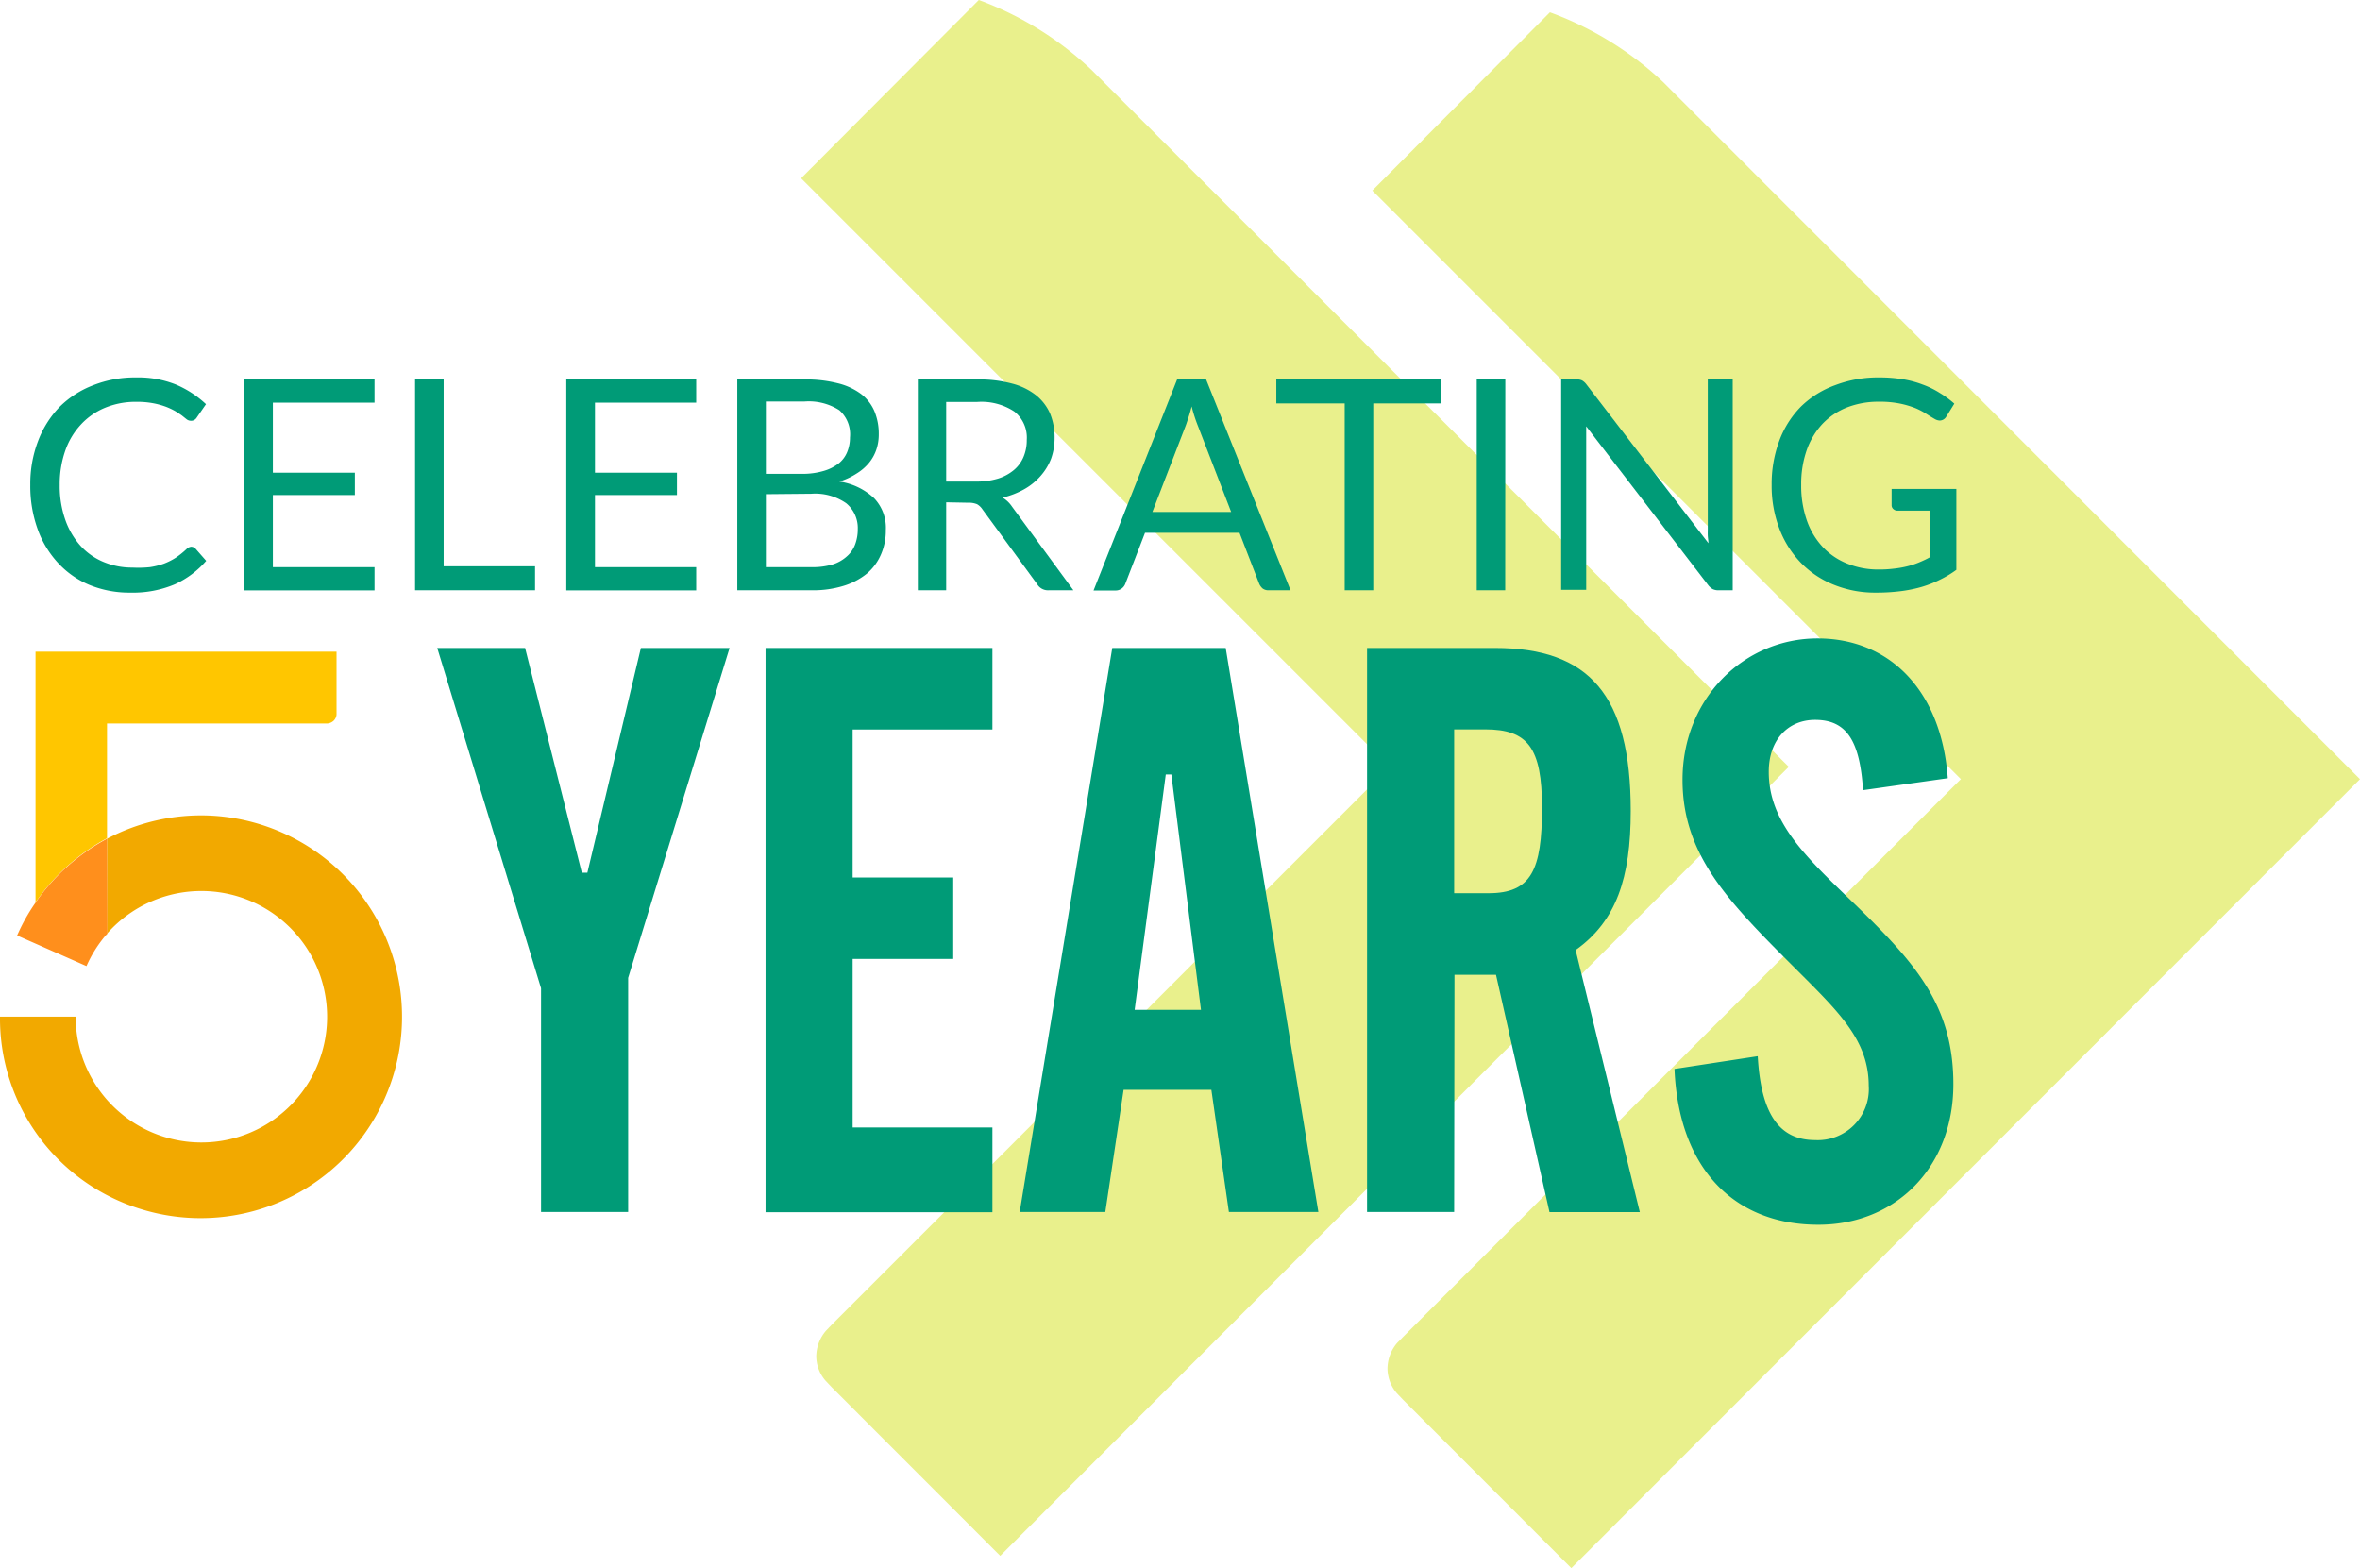 <svg xmlns="http://www.w3.org/2000/svg" viewBox="0 0 220.54 146.54"><defs><style>.cls-1{fill:#d0df00;opacity:0.45;}.cls-2{fill:#009b77;}.cls-3{fill:#ffc600;}.cls-4{fill:#f2a900;}.cls-5{fill:#ff8f1c;}</style></defs><g id="Layer_2" data-name="Layer 2"><g id="Layer_1-2" data-name="Layer 1"><path class="cls-1" d="M220.54,72.81l-73.7,73.73-15.72-15.73-.58-.61a3.58,3.58,0,0,1-.88-2.31,3.71,3.71,0,0,1,.91-2.4l.48-.49,52.19-52.19-55-55L144.84,1.15a31.08,31.08,0,0,1,10.58,6.52Z"/><path class="cls-1" d="M167.16,71.66,93.47,145.39,77.75,129.66l-.58-.61a3.52,3.52,0,0,1-.89-2.31,3.74,3.74,0,0,1,.92-2.4l.47-.49,52.19-52.19-55-55L91.47,0A30.91,30.91,0,0,1,102,6.53Z"/><path class="cls-2" d="M49.07,60.55l5.3,21h.52l5-21h8.29L58.7,91.38v21.88H50.56V92.35l-9.7-31.8Z"/><path class="cls-2" d="M71.54,60.55h21.2v7.62H79.68V82h9.4v7.61h-9.4v15.75H92.74v7.92H71.54Z"/><path class="cls-2" d="M103.94,60.55h10.6l8.66,52.71h-8.36l-1.64-11.42H105l-1.71,11.42h-8Zm8.29,33.82-2.77-22h-.52l-2.91,22Z"/><path class="cls-2" d="M135.89,113.26h-8.14V60.55H139.7c8.81,0,12.69,4.41,12.69,15.23,0,6.27-1.35,10.3-5.15,13l6,24.49h-8.44l-5-22.18h-3.88Zm0-29.79h3.21c4,0,5-2.16,5-8,0-5.6-1.34-7.31-5.3-7.31h-2.91Z"/><path class="cls-2" d="M164.26,98.7c.3,5.3,1.94,7.84,5.37,7.84a4.77,4.77,0,0,0,5-5.08c0-4.4-3-7.09-7.32-11.42-5.9-5.9-10.08-10.23-10.08-17.17,0-7.61,5.75-13.21,12.62-13.21,6.72,0,11.57,4.85,12.17,13.06l-7.92,1.12c-.3-4.55-1.49-6.57-4.48-6.57-2.53,0-4.33,1.87-4.33,4.85,0,4.78,3.51,8,8.14,12.47,5.6,5.45,9.11,9.41,9.11,16.72,0,7.77-5.38,13.14-12.62,13.14-7.91,0-13.06-5.3-13.44-14.56Z"/><path class="cls-3" d="M10,78.38V67.61H30.59a1,1,0,0,0,.6-.27.91.91,0,0,0,.26-.57V60.9H3.32V84.33h0a19,19,0,0,1,6.69-6Z"/><path class="cls-4" d="M19.53,76.21A18.81,18.81,0,0,0,10,78.38h0v8.87h0A11.75,11.75,0,1,1,7.07,95H0a18.63,18.63,0,0,0,13.21,18,18.82,18.82,0,1,0,6.32-36.79Z"/><path class="cls-5" d="M10,78.38h0a18.9,18.9,0,0,0-6.7,6l.05,0-.05,0h0A17.66,17.66,0,0,0,1.6,87.42l6.48,2.86a11.68,11.68,0,0,1,1.79-2.86h0l.16-.16Z"/><path class="cls-2" d="M17.87,51.09a.57.57,0,0,1,.4.18l1,1.14a8.61,8.61,0,0,1-2.93,2.19,10.06,10.06,0,0,1-4.16.78,9.85,9.85,0,0,1-3.87-.74A8.35,8.35,0,0,1,5.4,52.58,9.2,9.2,0,0,1,3.5,49.4a11.88,11.88,0,0,1-.67-4.08,11.23,11.23,0,0,1,.72-4.09,9.41,9.41,0,0,1,2-3.19A9,9,0,0,1,8.71,36a10.62,10.62,0,0,1,4-.73,9.47,9.47,0,0,1,3.74.67,9.55,9.55,0,0,1,2.8,1.83L18.4,39a.69.69,0,0,1-.22.23.58.58,0,0,1-.35.09.67.67,0,0,1-.38-.13L17,38.83c-.18-.13-.39-.27-.64-.42a6.66,6.66,0,0,0-.88-.41,7.38,7.38,0,0,0-1.18-.32,8,8,0,0,0-1.56-.13,7.51,7.51,0,0,0-2.89.54,6.38,6.38,0,0,0-2.26,1.55,6.89,6.89,0,0,0-1.48,2.44,9.45,9.45,0,0,0-.53,3.24,9.56,9.56,0,0,0,.53,3.28A7.17,7.17,0,0,0,7.52,51a6,6,0,0,0,2.17,1.52,6.86,6.86,0,0,0,2.69.52A10.68,10.68,0,0,0,14,53a7.06,7.06,0,0,0,1.3-.32,6.17,6.17,0,0,0,1.12-.56,8,8,0,0,0,1-.8A.71.71,0,0,1,17.87,51.09Z"/><path class="cls-2" d="M35,35.46v2.17H25.5v6.54h7.66v2.09H25.5V53H35v2.17H22.82V35.46Z"/><path class="cls-2" d="M41.46,52.92H50v2.24H38.79V35.46h2.67Z"/><path class="cls-2" d="M65.06,35.46v2.17H55.6v6.54h7.66v2.09H55.6V53h9.46v2.17H52.92V35.46Z"/><path class="cls-2" d="M68.9,55.16V35.46h6.28a12,12,0,0,1,3.13.36,6,6,0,0,1,2.16,1,4,4,0,0,1,1.25,1.62,5.46,5.46,0,0,1,.4,2.15A4.36,4.36,0,0,1,81.9,42a3.94,3.94,0,0,1-.69,1.25,4.65,4.65,0,0,1-1.16,1,6.38,6.38,0,0,1-1.62.75,6,6,0,0,1,3.25,1.55,4,4,0,0,1,1.1,3,5.5,5.5,0,0,1-.46,2.28A4.85,4.85,0,0,1,81,53.61a6.44,6.44,0,0,1-2.18,1.14,9.69,9.69,0,0,1-2.93.41Zm2.67-10.88h3.52A7,7,0,0,0,77,44a4.19,4.19,0,0,0,1.37-.69,2.63,2.63,0,0,0,.8-1.07,3.54,3.54,0,0,0,.26-1.36,3,3,0,0,0-1-2.55,5.3,5.3,0,0,0-3.25-.81H71.57Zm0,1.9V53h4.26a6.65,6.65,0,0,0,2-.26A3.53,3.53,0,0,0,79.13,52a2.71,2.71,0,0,0,.78-1.12,4,4,0,0,0,.25-1.44,3,3,0,0,0-1.08-2.41,5.08,5.08,0,0,0-3.27-.89Z"/><path class="cls-2" d="M88.42,46.94v8.22H85.77V35.46h5.56a11.78,11.78,0,0,1,3.23.38,6.06,6.06,0,0,1,2.25,1.09,4.5,4.5,0,0,1,1.32,1.72,5.89,5.89,0,0,1,.42,2.27,5.7,5.7,0,0,1-.33,1.95,5.33,5.33,0,0,1-1,1.63,5.83,5.83,0,0,1-1.53,1.23,7.72,7.72,0,0,1-2,.77,2.79,2.79,0,0,1,.88.84l5.74,7.82H98a1.17,1.17,0,0,1-1.07-.56l-5.12-7a1.51,1.51,0,0,0-.5-.48,2,2,0,0,0-.83-.14Zm0-1.94h2.79a6.8,6.8,0,0,0,2.06-.28,4.28,4.28,0,0,0,1.48-.8,3.22,3.22,0,0,0,.9-1.23,4,4,0,0,0,.3-1.58,3.11,3.11,0,0,0-1.16-2.65,5.58,5.58,0,0,0-3.46-.9H88.42Z"/><path class="cls-2" d="M120.6,55.16h-2.06A.89.89,0,0,1,118,55a1.25,1.25,0,0,1-.33-.45l-1.84-4.76H107l-1.84,4.76a1,1,0,0,1-.33.44.94.94,0,0,1-.58.19h-2.06L110,35.46h2.71Zm-12.91-7.32h7.36l-3.09-8a14.14,14.14,0,0,1-.6-1.86c-.1.38-.2.73-.29,1s-.19.6-.28.83Z"/><path class="cls-2" d="M134.69,35.46V37.7h-6.36V55.16h-2.67V37.7h-6.39V35.46Z"/><path class="cls-2" d="M140.66,55.16H138V35.46h2.67Z"/><path class="cls-2" d="M147.84,35.55a1.38,1.38,0,0,1,.4.36l11.41,14.85c0-.24-.05-.47-.06-.7s0-.44,0-.65V35.46h2.33v19.7h-1.34a1.19,1.19,0,0,1-.53-.11,1.4,1.4,0,0,1-.42-.37l-11.4-14.84c0,.23,0,.46,0,.68s0,.42,0,.6v14h-2.34V35.46h1.37A1.17,1.17,0,0,1,147.84,35.55Z"/><path class="cls-2" d="M175.51,53.22a11,11,0,0,0,1.46-.08,9.16,9.16,0,0,0,1.26-.22,7.35,7.35,0,0,0,1.12-.37c.34-.14.69-.3,1-.48V47.72h-3a.57.57,0,0,1-.42-.15.47.47,0,0,1-.16-.37V45.69h6.05v7.56a9.79,9.79,0,0,1-1.55.93,10.3,10.3,0,0,1-1.71.67,12.82,12.82,0,0,1-2,.4,17.92,17.92,0,0,1-2.27.13,10.23,10.23,0,0,1-3.93-.74,8.87,8.87,0,0,1-3.08-2.06,9.3,9.3,0,0,1-2-3.18,11.21,11.21,0,0,1-.72-4.08,11.53,11.53,0,0,1,.71-4.12,9.05,9.05,0,0,1,2-3.18A8.9,8.9,0,0,1,171.48,36a11.26,11.26,0,0,1,4.17-.73,13.36,13.36,0,0,1,2.17.17,9.37,9.37,0,0,1,1.86.5,8.1,8.1,0,0,1,1.59.78,9.23,9.23,0,0,1,1.36,1l-.75,1.21a.72.72,0,0,1-.61.37,1,1,0,0,1-.48-.15c-.23-.13-.49-.29-.77-.47a6.66,6.66,0,0,0-1-.53,8.54,8.54,0,0,0-1.44-.43,9.45,9.45,0,0,0-2-.18,8.08,8.08,0,0,0-3,.54,6.41,6.41,0,0,0-2.29,1.55,7,7,0,0,0-1.46,2.45,9.6,9.6,0,0,0-.51,3.23,9.86,9.86,0,0,0,.53,3.33,7,7,0,0,0,1.49,2.48,6.33,6.33,0,0,0,2.29,1.55A7.62,7.62,0,0,0,175.51,53.22Z"/></g></g></svg>